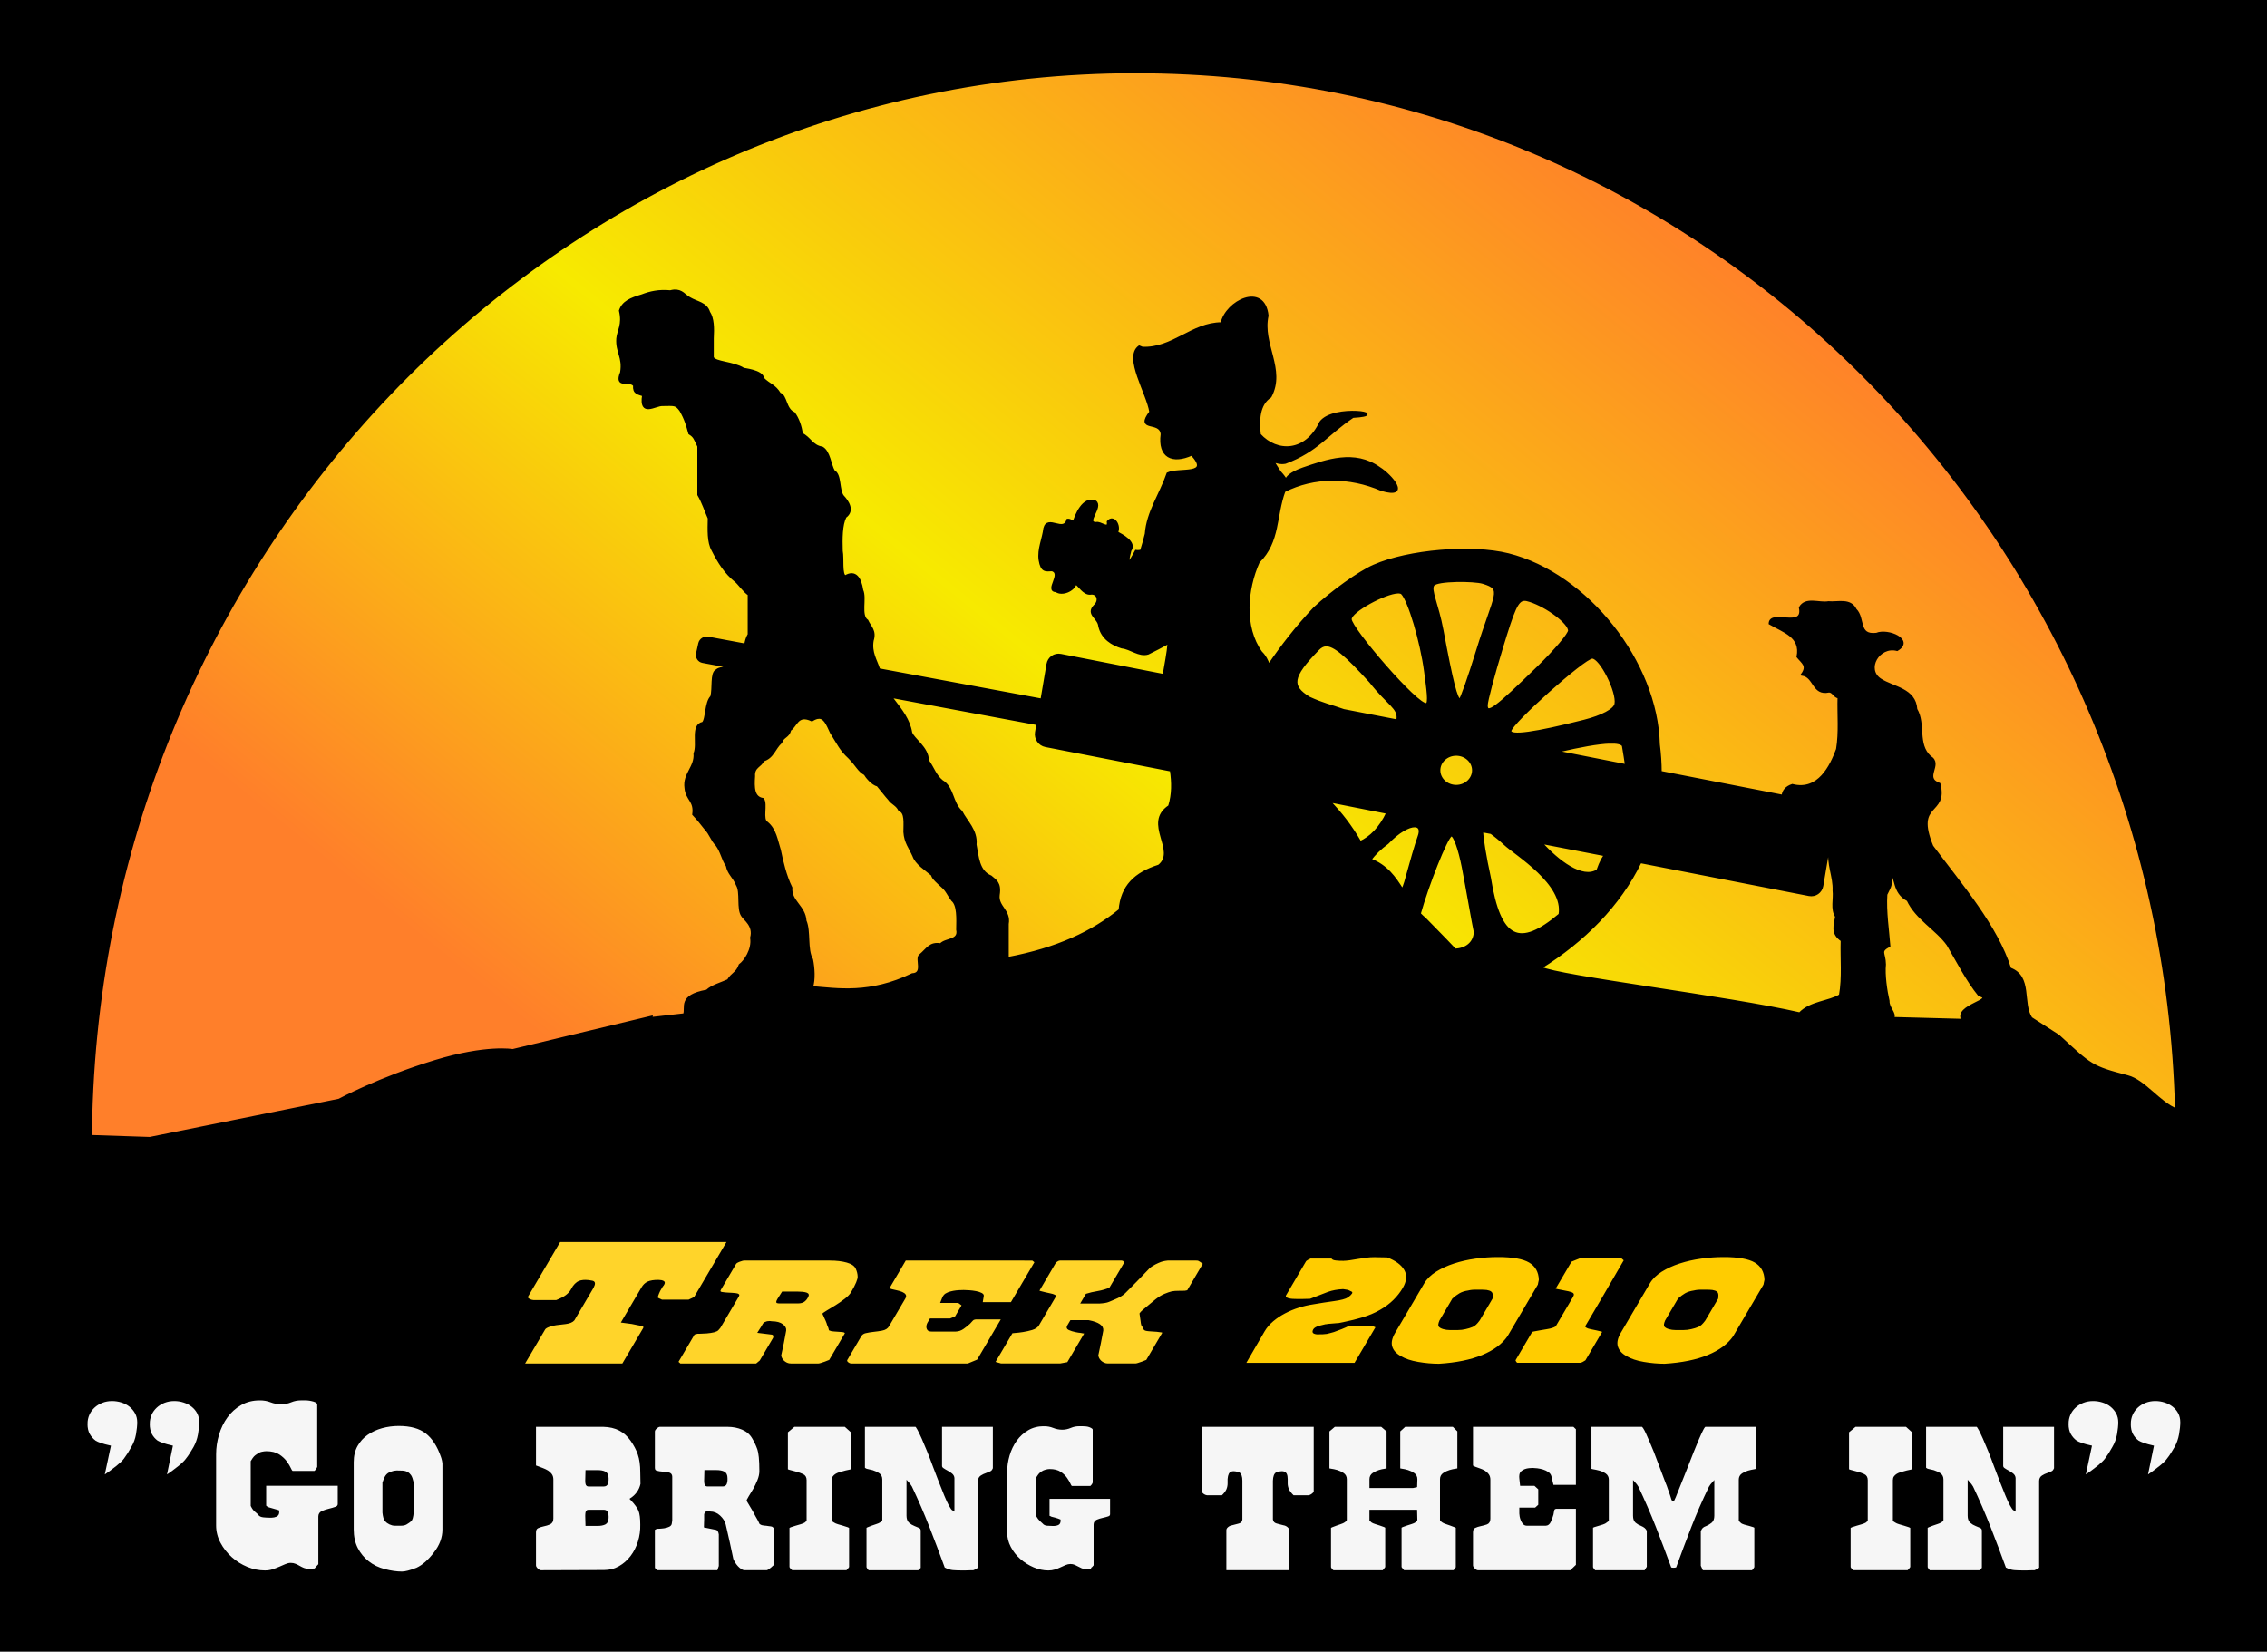 <?xml version="1.0" encoding="UTF-8" standalone="no"?>
<!-- Created with Inkscape (http://www.inkscape.org/) -->
<svg
    xmlns:inkscape="http://www.inkscape.org/namespaces/inkscape"
    xmlns:rdf="http://www.w3.org/1999/02/22-rdf-syntax-ns#"
    xmlns="http://www.w3.org/2000/svg"
    xmlns:sodipodi="http://sodipodi.sourceforge.net/DTD/sodipodi-0.dtd"
    xmlns:cc="http://creativecommons.org/ns#"
    xmlns:xlink="http://www.w3.org/1999/xlink"
    xmlns:dc="http://purl.org/dc/elements/1.1/"
    xmlns:svg="http://www.w3.org/2000/svg"
    xmlns:ns1="http://sozi.baierouge.fr"
    id="svg2"
    sodipodi:docname="Pioneer_Trek_Logo_3.svg"
    viewBox="0 0 654.98 477.26"
    version="1.1"
    inkscape:version="0.48pre1 r9509"
  >
  <defs
      id="defs4"
    >
    <linearGradient
        id="linearGradient3102"
        y2="58.433"
        gradientUnits="userSpaceOnUse"
        x2="487.93"
        y1="367.14"
        x1="238.19"
        inkscape:collect="always"
      >
      <stop
          id="stop3620"
          style="stop-color:#ff7f2a"
          offset="0"
      />
      <stop
          id="stop3624"
          style="stop-color:#f7ea00"
          offset=".44"
      />
      <stop
          id="stop3622"
          style="stop-color:#ff7f2a"
          offset="1"
      />
    </linearGradient
    >
  </defs
  >
  <sodipodi:namedview
      id="base"
      fit-margin-left="0"
      inkscape:zoom="0.50077815"
      borderopacity="1.0"
      inkscape:current-layer="layer1"
      inkscape:cx="462.52212"
      inkscape:cy="-94.468805"
      inkscape:window-maximized="1"
      showgrid="false"
      fit-margin-right="0"
      inkscape:guide-bbox="true"
      showguides="true"
      bordercolor="#666666"
      inkscape:window-x="-4"
      inkscape:window-y="-4"
      fit-margin-bottom="0"
      inkscape:window-width="1280"
      inkscape:pageopacity="0.0"
      inkscape:pageshadow="2"
      pagecolor="#ffffff"
      inkscape:document-units="px"
      inkscape:window-height="998"
      fit-margin-top="0"
  />
  <g
      id="layer1"
      inkscape:label="Layer 1"
      inkscape:groupmode="layer"
      transform="translate(-44.557 -37.944)"
    >
    <g
        id="g3071"
      >
      <rect
          id="rect2830"
          style="color:#000000;fill:#000000"
          inkscape:export-ydpi="150"
          inkscape:export-filename="C:\Documents and Settings\obiwan\Desktop\Trek_Logos\g4082.png"
          height="477.26"
          width="654.98"
          inkscape:export-xdpi="150"
          y="37.944"
          x="44.557"
      />
      <path
          id="path4075"
          style="color:#000000;stroke:#000000;stroke-width:.674;fill:url(#linearGradient3102)"
          d="m372.4 58.77c-162.87 0.187-297.11 133.61-301.51 301.58-0.051 1.959-0.085 3.928-0.1 5.887l17.059 0.569 54.656-11.038s11.529-6.234 27.729-11.172c14.942-4.555 22.444-3.178 22.444-3.178l40.105-9.633-0.033 0.368 9.499-1.07c0.791-2.101-1.682-5.326 6.456-6.824 0.018-0.018 0.082-0.015 0.1-0.033 1.428-1.383 4.081-2.069 6.121-3.01 1.125-1.966 2.556-2.012 3.378-4.415 1.404-1.003 3.861-4.436 3.311-7.894 0.98-3.534-2.045-5.382-2.576-6.355-1.435-2.005-0.23-6.768-1.505-8.897-1.064-2.557-2.45-3.143-2.943-5.586-1.246-1.727-1.52-4.042-3.01-6.021-1.405-1.365-1.646-3.018-3.345-4.817-1.504-1.865-1.722-2.254-3.345-3.98 0.56-3.984-1.964-4.225-2.241-7.66-0.57-4.019 2.941-5.966 2.609-9.934 1.159-2.72-0.956-8.185 2.375-8.797 1.144-1.03 0.764-5.945 2.475-7.593 0.674-2.433-0.141-6.835 1.472-7.593 0.8-0.766 2.416-0.66 3.713-1.07l-7.727-1.438c-1.128-0.21-1.822-1.289-1.572-2.408l0.636-2.877c0.25-1.119 1.381-1.849 2.509-1.639l10.771 2.007c0.17-0.961 0.403-1.969 1.004-2.977-0.001-3.864 0.001-7.709 0-11.573-1.166-0.676-3.051-3.295-3.78-3.847-2.988-2.381-4.877-5.392-6.69-8.964-1.309-2.329-1.136-5.786-1.07-9.198-0.891-1.99-1.785-4.751-3.01-6.79v-13.982c-1.107-2.358-1.181-2.838-2.609-3.746-0.68-2.423-1.093-4.053-2.576-6.656-1.362-1.829-1.67-1.617-5.218-1.572-2.059-0.107-6.559 3.429-5.553-2.81-1.458-0.533-2.802-0.509-2.609-2.81-1.253-1.841-5.636 0.902-3.746-3.78 0.724-4.43-1.375-5.825-1.104-9.767 0.21-2.359 1.734-3.963 0.769-8.061 0.836-2.496 3.067-3.426 6.322-4.382 2.327-0.909 4.918-1.489 8.162-1.171 0.401-0.098 0.774-0.18 1.104-0.201 2.306-0.146 3.026 1.414 4.482 2.174 2.072 1.254 4.764 1.396 5.586 4.014 1.207 1.813 1.232 4.607 1.07 7.593v5.519c0.747 1.544 5.791 1.377 8.931 3.278-0.26 0.077 5.495 0.538 5.619 2.776 1.871 1.863 3.427 2.013 4.85 4.415 1.89 0.545 1.496 4.458 4.081 5.586 1.098 1.438 1.988 3.763 2.241 6.021 2.392 1.129 3.013 3.537 5.92 3.98 2.059 1.135 2.306 5.066 3.378 6.79 1.978 0.968 1.227 5.407 2.576 7.191 1.46 1.531 3.225 4.201 0.736 5.987-1.186 2.346-1.176 6.283-1.07 9.867 0.435 2.172-0.258 6.935 1.07 7.359 2.886-1.722 4.348 0.497 4.85 3.98 1.099 2.318-0.727 7.303 1.472 8.797 0.811 1.825 2.457 2.885 1.539 5.753-0.583 3.456 1.036 5.725 1.84 8.262 0.016 0.037 0.018 0.063 0.033 0.1l46.996 8.73 1.739-10.269c0.303-1.809 1.979-2.994 3.78-2.643l29.77 5.82c0.511-3.123 1.189-6.23 1.438-9.399-2.123 1.16-4.179 2.228-5.987 3.111-2.6 0.786-4.962-1.506-7.559-1.773-2.699-0.839-5.718-2.558-6.489-6.155-0.237-2.404-3.684-3.392-1.405-5.787 1.766-1.582 0.855-3.948-1.238-3.579-1.868 0.128-3.236-2.41-4.215-2.977-0.637 2.135-3.979 3.428-5.619 2.241-3.228-0.094 2.02-5.011-1.204-6.054-1.878 0.091-3.005 0.415-3.546-2.91-0.462-3.116 1.004-6.065 1.371-9.132 0.935-3.787 5.521 1.465 6.69-2.475 0.471-0.053 0.921 0.25 1.338 0.468l0.301 0.669c0.696-2.538 2.905-7.811 6.322-6.422 2.143 1.502-3.086 6.165 0.201 6.255 1.407-0.42 3.8 2.21 3.479-0.435 1.659-1.946 3.552 1.197 2.576 3.111 1.325 0.751 5.581 2.806 3.847 5.218-1.202 4.78-0.564 4.306 1.672 0.167 0.552 0.075 1.03 0.016 1.505-0.067 0.506-1.653 1-3.288 1.371-4.884 0.467-6.355 4.165-11.312 6.288-17.46 3.31-1.56 12.729 0.82 6.957-5.519-5.597 2.506-9.523 0.722-8.663-5.854-0.353-4.234-7.614-0.673-3.278-6.422-0.802-5.356-7.505-15.767-3.244-18.865l0.903 0.368c8.819 0.364 14.318-7.056 22.913-7.091 1.354-6.351 12.205-11.755 13.212-2.241-1.825 8.206 5.068 15.535 0.87 23.381-3.456 2.247-3.561 6.887-3.111 11.005 5.01 5.486 13.417 5.319 17.594-3.579 3.798-5.087 20.803-2.235 9.35-1.594-7.704 5.197-10.262 9.784-19.519 13.267-3.047 0.604-4.843-2.327-1.595 2.703 3.842 4.185-1.018 1.717 6.736-0.985 6.742-2.297 14.854-5.279 22.019-0.145 3.502 2.182 9.006 8.721 0.669 6.288-9.333-4.041-19.545-4.002-28.131 0.334-2.667 7.154-1.441 14.589-7.426 20.471-3.599 7.986-4.509 18.881 0.736 26.157 1.113 1.079 1.752 2.365 2.208 3.746 3.732-5.503 8.012-11.021 13.145-16.49 5.236-4.88 12.972-10.413 17.226-12.276 10.02-4.389 28.266-5.925 38.834-3.278 22.736 5.694 42.894 31.175 43.45 54.923 0.354 2.714 0.519 5.368 0.535 7.961l35.322 6.891c0.082-1.336 0.891-2.492 2.743-3.111 7.615 1.953 11.201-5.511 12.978-10.369 0.829-4.953 0.283-10.037 0.435-15.052-1.242-0.031-1.54-1.706-2.843-1.672-4.672 0.999-3.992-4.299-7.727-4.884 1.82-2.545 0.126-3.393-1.271-5.118 1.163-5.935-4.028-7.255-8.061-9.633 0.226-3.937 10.048 1.797 8.73-4.582 1.656-2.904 5.467-1.029 8.195-1.505 2.734 0.245 6.325-1.04 7.827 2.107 2.59 2.53 0.439 7.694 6.054 7.024 3.362-1.398 10.699 1.807 5.987 4.582-5.358-1.397-9.436 5.659-4.817 8.63 3.681 2.382 9.939 2.719 10.302 8.563 2.528 4.273 0.016 10.081 4.014 13.748 3.639 2.15-2.24 6.033 2.676 7.827 2.301 9.063-7.414 4.942-2.074 17.996 8.457 11.308 18.594 23.08 22.511 35.389 6.269 2.298 3.241 10.012 6.088 14.283l7.891 5.08c9.44 8.672 9.436 8.997 20.002 11.76 4.784 1.251 9.199 7.659 14.018 9.552-4.223-163.05-132.24-295.67-293.11-299.67-2.599-0.065-5.208-0.103-7.794-0.1zm92.89 147.01c-3.126 0.075-6.065 0.43-6.623 1.171-1.091 1.449 1.179 5.477 2.609 13.145 2.773 14.865 4.083 20.036 5.084 20.036 0.342 0 2.602-6.393 5.017-14.216 5.144-16.665 7.68-17.75 1.672-19.601-1.329-0.409-4.635-0.61-7.76-0.535zm-16.858 3.311c-3.681 0.1-13.681 5.433-13.681 7.76 0 2.728 19.451 25.334 21.909 24.552 1.016 0 0.333-4.517-0.335-9.533-1.138-8.549-4.663-20.411-6.69-22.478-0.219-0.223-0.678-0.315-1.204-0.301zm36.526 2.141c-2.09 0.085-3.158 2.923-6.456 13.714-2.444 7.997-4.449 15.53-4.449 16.791 0 2.925 2.624 0.99 14.952-11.038 4.936-4.816 8.96-9.579 8.931-10.57-0.065-2.216-6.34-6.961-11.306-8.563-0.629-0.203-1.19-0.354-1.672-0.334zm-57.365 13.145c-0.804 0.047-1.5 0.449-2.174 1.137-8.011 8.169-7.93 10.758-2.676 14.049 4.11 1.89 6.167 2.228 10.035 3.612l15.52 3.01c0.051-0.121 0.073-0.25 0.067-0.401 0.435-3.381-2.695-4.212-7.894-10.871-7.039-7.712-10.467-10.678-12.878-10.536zm76.999 3.546c-2.366 0-23.715 19.124-23.715 21.24 0 1.696 7.029 0.719 21.374-2.91 5.198-1.315 8.775-3.219 9.098-4.883 0.675-3.484-4.338-13.446-6.757-13.446zm-202.81 11.3c0.238 0.284 0.474 0.575 0.769 0.836 2.436 3.182 4.624 5.927 5.218 9.566 0.565 1.857 4.858 4.432 4.817 8.028 1.686 2.416 2.131 4.349 4.114 5.987 3.221 1.849 2.793 6.323 5.586 8.831 1.436 2.854 4.491 5.457 4.081 9.533 0.684 3.558 0.814 7.715 4.449 9.232 1.293 1.14 2.793 1.778 2.241 5.285-0.432 3.484 3.315 4.514 2.609 8.396v9.901c14.371-2.699 24.589-7.53 32.412-13.915 0.552-6.839 4.444-10.612 11.306-12.777 5.549-4.409-4.465-12.29 3.01-17.226 1.078-3.478 1.002-6.92 0.502-10.369l-36.259-7.058c-1.8-0.351-3.013-2.104-2.709-3.913l0.401-2.408-42.547-7.927zm-20.671 6.088c-0.551 0.018-1.18 0.252-1.974 0.736-4.248-1.972-4.466 1.596-6.355 2.81-0.358 2.002-2.031 1.822-2.576 3.579-1.911 1.677-2.304 4.4-5.218 5.218-0.457 1.64-2.794 1.728-2.609 4.549-0.233 3.358-0.177 6.201 2.609 6.656 1.099 1.484-0.493 5.841 1.104 6.79 2.465 1.964 2.848 5.178 3.746 7.961 0.649 3.18 1.63 7.441 3.311 10.837-0.331 3.93 3.877 5.422 4.081 9.566 1.342 3.061 0.21 8.25 1.907 11.205 0.466 2.323 0.719 5.824-0.033 7.994 7.439 0.599 16.763 2.207 29.034-3.713 3.54-0.175 1.01-4.517 2.208-5.486 2.209-1.845 2.846-3.697 5.987-3.178 1.43-1.644 5.53-0.889 4.817-4.282 0.055-3.21 0.257-7.12-1.472-8.53-1.084-1.393-1.508-2.784-2.977-4.014-0.704-0.641-2.95-2.58-2.743-3.211-2.134-1.806-4.663-3.323-5.452-5.553-1.062-2.4-2.403-3.852-2.609-6.891 0.002-2.639 0.402-5.698-1.472-6.322-0.789-1.65-2.094-1.843-3.01-3.178-0.986-1.082-2.267-2.803-3.311-4.014-1.533-0.269-3.361-2.622-3.646-3.211-1.879-1.03-2.252-2.459-4.549-4.783-2.553-2.337-3.185-4.041-5.218-7.225-1.164-2.539-1.927-4.368-3.579-4.315h-0zm228.59 7.158c-3.369 0.084-8.67 1.067-14.885 2.509-0.232 0.054-0.44 0.079-0.669 0.134l20.237 3.98c-0.238-1.602-0.5-3.416-0.903-5.72-0.429-0.689-1.759-0.954-3.78-0.903zm-44.42 3.512c-2.713 0-4.917 2.045-4.917 4.549s2.204 4.549 4.917 4.549 4.917-2.045 4.917-4.549-2.204-4.549-4.917-4.549zm-36.627 13.48c3.467 3.74 5.997 6.86 8.897 11.841 2.909-1.322 5.713-3.976 7.861-8.53l-16.758-3.311zm24.652 7.191c-1.736-0.029-4.757 1.591-7.827 4.85-2.19 1.575-3.799 3.224-5.017 4.817 4.729 1.821 7.042 5.165 9.299 8.764 0.291-0.681 0.598-1.417 0.836-2.241 1.503-5.512 3.215-11.401 3.847-13.079 0.782-2.076 0.213-3.088-1.137-3.111zm19.434 1.438c0.001 1.908 0.893 7.366 2.241 13.547 2.865 18.01 8.569 20.406 20.203 10.57 1.552-8.878-12.682-17.413-15.821-20.337-1.452-1.352-2.844-2.466-3.98-3.278l-2.642-0.502zm-8.797 1.204c-0.056-0.003-0.117 0.001-0.167 0.033-1.427 0.9-6.717 14.265-9.065 22.645 0.479 0.507 1.018 0.995 1.572 1.472 1.263 1.341 5.046 5.072 8.663 8.931 3.114-0.079 5.639-1.929 5.753-5.118-0.493-2.155-2.391-13.274-3.479-18.798-1.02-5.179-2.436-9.115-3.278-9.165v0zm25.856 2.141c4.754 5.312 11.895 10.876 16.323 8.028 0.969-2.708 1.585-3.677 2.208-4.449l-18.531-3.579zm83.154 0.937-1.94 11.506c-0.303 1.809-1.979 2.994-3.78 2.643l-48.735-9.499c-6.081 12.543-16.425 22.823-28.8 30.539 5.043 2.592 54.323 8.508 74.825 13.246 3.058-3.288 8.504-3.284 11.674-5.252 0.94-5.226 0.331-10.597 0.502-15.888-3.07-2.084-1.967-4.366-1.606-6.891-1.416-2.163-0.441-5.031-0.736-7.526 0.188-3.988-1.861-7.735-1.104-11.807-0.099-0.327-0.201-0.717-0.301-1.07zm17.963 8.354c-0.273 3.563 0.231 2.37-1.404 5.661-0.317 5.043 0.537 10.381 0.868 14.851-2.991 1.652-1.324 1.923-1.271 5.385-0.314 2.961 0.367 7.719 1.037 10.536-0.073 2.154 2.122 3.538 1.338 4.984l20.078 0.534c-2.475-4.172 9.984-5.749 4.808-7.191-3.469-4.273-6.207-9.708-9.065-14.584-3.167-4.449-9.046-7.505-11.54-12.878-4.358-2.248-3.207-6.906-4.849-7.3z"
          inkscape:export-ydpi="150"
          sodipodi:nodetypes="cscccscccccscccccccccccccccccccccccccccccccccccccsccccccccccccccccccscccccccccccccccccccccccccccccccccccccccccccccccccsscccccccccccccccccccccccscsccsssssccscssccsssssccscccccccssscccccccccccccccccccccccccccccccccccccccccccccccccccscccccsssccccccccccsccccscccsccccsccccccccccccccccccccccccccccc"
          inkscape:export-filename="C:\Documents and Settings\obiwan\Desktop\Trek_Logos\g4082.png"
          inkscape:connector-curvature="0"
          inkscape:export-xdpi="150"
      />
      <g
          id="text4077"
          style="stroke-width:.674;block-progression:tb;fill-opacity:.961;text-indent:0;color:#000000;stroke:#000000;text-transform:none;fill:#ffffff"
          transform="scale(1.02 .981)"
        >
        <path
            id="path3023"
            style="color:#000000;stroke:#000000;fill:#ffffff"
            inkscape:connector-curvature="0"
            d="m85.765 458.11c-0 1.234 0.213 2.267 0.638 3.097 0.425 0.83 1.001 1.522 1.726 2.075 0.808 0.511 2.191 1 4.149 1.469l-1.787 9.004c3.364-2.384 5.407-4.13 6.131-5.237 0.425-0.553 0.808-1.118 1.149-1.693 0.341-0.575 0.682-1.161 1.022-1.757 0.638-1.191 1.074-2.479 1.309-3.863 0.234-1.384 0.352-2.586 0.352-3.607-0-1.022-0.202-1.938-0.607-2.747-0.405-0.809-0.958-1.5-1.66-2.075-0.702-0.575-1.5-1.011-2.394-1.309-0.894-0.297-1.809-0.446-2.746-0.446-1.022 0-1.981 0.181-2.874 0.543-0.894 0.362-1.671 0.862-2.331 1.501-0.66 0.639-1.171 1.383-1.533 2.234-0.362 0.851-0.543 1.788-0.543 2.81zm-17.625 0c0 1.234 0.223 2.267 0.67 3.097 0.447 0.83 1.032 1.522 1.756 2.075 0.767 0.511 2.15 1 4.151 1.469l-1.851 9.004c3.321-2.341 5.385-4.087 6.193-5.237 0.767-1.064 1.469-2.214 2.109-3.449 0.681-1.191 1.138-2.479 1.373-3.863 0.234-1.384 0.352-2.586 0.352-3.607-0-1.022-0.213-1.938-0.639-2.747-0.426-0.809-0.98-1.5-1.66-2.075-0.681-0.575-1.479-1.011-2.394-1.309-0.915-0.297-1.841-0.446-2.778-0.446-1.022 0-1.981 0.181-2.874 0.543-0.894 0.362-1.671 0.862-2.331 1.501-0.66 0.639-1.171 1.383-1.533 2.234-0.362 0.851-0.543 1.788-0.543 2.81z"
        />
        <path
            id="path3025"
            style="color:#000000;stroke:#000000;fill:#ffffff"
            inkscape:connector-curvature="0"
            d="m117.27 450.82c1.15 0 2.193 0.192 3.13 0.575 0.937 0.383 1.937 0.575 3.001 0.575 0.894 0 1.788-0.192 2.682-0.575 0.894-0.383 1.852-0.575 2.874-0.575h1.212c0.767 0 1.576 0.128 2.427 0.383 0.852 0.255 1.277 0.681 1.277 1.277v18.264c-0 0.085-0.064 0.244-0.192 0.478-0.128 0.235-0.234 0.415-0.319 0.543-0.086 0.086-0.182 0.192-0.288 0.32-0.107 0.127-0.181 0.191-0.224 0.191h-6.258c-0.256 0-0.512-0.298-0.767-0.894-0.255-0.596-0.638-1.266-1.149-2.011-0.511-0.745-1.202-1.416-2.075-2.012-0.873-0.596-2.033-0.894-3.481-0.895-0.34 0-0.745 0.053-1.213 0.16-0.468 0.107-0.873 0.309-1.213 0.608-0.34 0.212-0.617 0.435-0.83 0.669-0.213 0.235-0.49 0.65-0.83 1.246v13.026c0.34 0.724 0.724 1.256 1.15 1.597 0.426 0.341 0.745 0.66 0.958 0.958 0.212 0.298 0.595 0.478 1.149 0.543s1.085 0.097 1.596 0.097h0.768c0.383 0 0.777-0.085 1.181-0.255 0.404-0.17 0.606-0.532 0.606-1.085-0-0.043-0.011-0.086-0.032-0.129-0.021-0.043-0.032-0.086-0.032-0.129-0.127-0.042-0.34-0.105-0.638-0.19-0.298-0.085-0.617-0.181-0.958-0.287-0.34-0.107-0.66-0.202-0.958-0.287-0.298-0.085-0.489-0.171-0.574-0.256-0.086-0.043-0.192-0.128-0.32-0.255-0.127-0.127-0.191-0.234-0.191-0.32v-6.193h20.946v5.683c-0 0.553-0.287 0.937-0.862 1.15-0.575 0.213-1.203 0.405-1.885 0.575-0.681 0.17-1.31 0.383-1.885 0.638-0.575 0.255-0.862 0.703-0.862 1.342v14.049c-0 0.042-0.106 0.201-0.319 0.477-0.212 0.277-0.382 0.479-0.51 0.608-0.129 0.213-0.299 0.383-0.513 0.511-0.127 0-0.436 0.011-0.926 0.032-0.49 0.021-0.798 0.032-0.926 0.032-0.511 0-0.968-0.085-1.373-0.256-0.405-0.171-0.799-0.373-1.182-0.607-0.383-0.234-0.766-0.436-1.149-0.606-0.383-0.17-0.808-0.255-1.277-0.255-0.425 0-0.893 0.117-1.404 0.351-0.511 0.234-1.075 0.489-1.693 0.766-0.617 0.277-1.266 0.532-1.948 0.767-0.681 0.235-1.426 0.352-2.234 0.352-1.746 0-3.46-0.362-5.142-1.085-1.682-0.724-3.193-1.714-4.534-2.97s-2.426-2.704-3.256-4.343c-0.83-1.639-1.245-3.374-1.245-5.204v-20.946c0-1.958 0.277-3.905 0.83-5.843 0.553-1.937 1.363-3.672 2.427-5.204 1.065-1.532 2.395-2.778 3.991-3.736 1.596-0.958 3.416-1.437 5.46-1.437z"
        />
        <path
            id="path3027"
            style="color:#000000;stroke:#000000;fill:#ffffff"
            inkscape:connector-curvature="0"
            d="m156.63 458.36c3.362 0 5.98 0.756 7.854 2.267 1.873 1.511 3.342 3.863 4.406 7.057 0.043 0.127 0.096 0.298 0.16 0.511 0.064 0.213 0.117 0.437 0.16 0.67 0.043 0.234 0.075 0.436 0.097 0.607 0.021 0.171 0.032 0.277 0.032 0.319v19.414c-0 2.427-0.83 4.747-2.491 6.959-1.617 2.214-3.299 3.747-5.045 4.599-1.873 0.767-3.299 1.15-4.278 1.15-1.49 0-3.14-0.245-4.95-0.735s-3.374-1.288-4.693-2.395c-1.32-1.064-2.374-2.394-3.162-3.991-0.788-1.597-1.182-3.481-1.182-5.652v-19.796c0-1.873 0.373-3.502 1.118-4.886 0.745-1.384 1.735-2.522 2.97-3.416 1.235-0.894 2.629-1.564 4.183-2.011 1.554-0.447 3.161-0.67 4.821-0.67zm-4.28 17.05v8.813c0.129 1.191 0.342 1.958 0.639 2.299 0.298 0.341 0.68 0.629 1.149 0.862 0.468 0.234 0.916 0.351 1.342 0.351h0.959 0.893c0.553 0 1-0.107 1.341-0.32 0.553-0.34 0.958-0.638 1.214-0.893 0.297-0.213 0.511-0.98 0.639-2.3v-8.813c-0.213-0.98-0.447-1.661-0.703-2.044-0.255-0.383-0.554-0.66-0.895-0.83-0.34-0.213-0.745-0.33-1.213-0.351-0.468-0.021-0.894-0.031-1.276-0.031h-0.513c-0.383 0-0.852 0.107-1.405 0.32-0.595 0.212-1.042 0.541-1.34 0.989-0.298 0.448-0.575 1.097-0.831 1.948z"
        />
        <path
            id="path3029"
            style="color:#000000;stroke:#000000;fill:#ffffff"
            inkscape:connector-curvature="0"
            d="m195.17 458.62v11.942l0.83 0.318c0.426 0.17 0.884 0.351 1.374 0.543 0.49 0.192 0.937 0.415 1.341 0.671 0.404 0.256 0.734 0.575 0.99 0.958 0.256 0.383 0.384 0.851 0.384 1.404v11.496c-0 0.724-0.256 1.202-0.767 1.436-0.511 0.234-1.075 0.415-1.693 0.543-0.617 0.128-1.181 0.32-1.693 0.575-0.511 0.255-0.767 0.766-0.767 1.533v9.705c0 0.383 0.202 0.777 0.607 1.182 0.405 0.405 0.777 0.607 1.118 0.607l17.88-0.064c1.617 0 3.086-0.394 4.406-1.181 1.32-0.787 2.448-1.819 3.385-3.097 0.937-1.277 1.65-2.735 2.139-4.374 0.489-1.639 0.713-3.332 0.671-5.078-0-1.873-0.171-3.257-0.512-4.151-0.341-0.894-1.129-2.022-2.363-3.385 1.575-1.106 2.554-2.574 2.937-4.406l-0.062-3.512c-0-2.085-0.234-3.841-0.703-5.268-0.468-1.427-1.171-2.821-2.108-4.182-1.831-2.726-4.47-4.131-7.918-4.215zm14.624 16.029 0.064-2.619h3.066c0.851 0 1.532 0.128 2.043 0.383 0.511 0.255 0.767 0.809 0.767 1.661v0.575c-0 0.34-0.064 0.681-0.192 1.021-0.128 0.34-0.405 0.511-0.831 0.511h-4.406c-0.17 0-0.287-0.074-0.351-0.223-0.064-0.149-0.106-0.319-0.128-0.511-0.021-0.192-0.032-0.373-0.032-0.543-0-0.17-0-0.255 0-0.255zm0 10.664c-0-0.043-0-0.149 0-0.32-0-0.17 0.011-0.351 0.032-0.543 0.021-0.192 0.064-0.362 0.128-0.511 0.064-0.149 0.181-0.223 0.351-0.223h4.406c0.426 0 0.703 0.17 0.831 0.511 0.128 0.34 0.192 0.681 0.192 1.021v0.511c-0 0.852-0.256 1.406-0.767 1.661-0.511 0.255-1.192 0.383-2.043 0.383h-3.066z"
        />
        <path
            id="path3031"
            style="color:#000000;stroke:#000000;fill:#ffffff"
            inkscape:connector-curvature="0"
            d="m228.85 500.63 0.83 0.895h17.434c-0 0 0.17-0.511 0.511-1.532v-9.387c-0.127-0.852-0.426-1.385-0.895-1.598l-3.321-0.702c-0-0.383 0.011-0.734 0.032-1.053 0.021-0.319 0.032-0.649 0.032-0.991v-1.468c0.086-0.639 0.533-0.831 1.341-0.575 0.98 0 1.853 0.373 2.619 1.118 0.767 0.745 1.256 1.543 1.469 2.394 0.084 0.383 0.233 1.054 0.446 2.012 0.213 0.958 0.437 1.98 0.67 3.066 0.234 1.085 0.447 2.118 0.638 3.097 0.192 0.979 0.33 1.66 0.416 2.043 0.127 0.34 0.308 0.713 0.542 1.118 0.234 0.405 0.511 0.788 0.83 1.15 0.32 0.362 0.671 0.67 1.054 0.926 0.383 0.255 0.767 0.383 1.15 0.383h6.193c0.17 0 0.383-0.085 0.638-0.255 0.255-0.17 0.511-0.362 0.767-0.575 0.256-0.213 0.469-0.415 0.639-0.607 0.17-0.192 0.255-0.309 0.255-0.352v-11.11c-0.213-0.299-0.426-0.491-0.639-0.576-0.213-0.085-0.553-0.148-1.021-0.19-0.469-0.086-0.906-0.139-1.31-0.161-0.404-0.021-0.756-0.138-1.054-0.35-0.085-0.213-0.223-0.511-0.414-0.895-0.192-0.383-0.436-0.83-0.734-1.341-0.086-0.213-0.331-0.692-0.736-1.437-0.405-0.745-0.969-1.735-1.693-2.969v-0.255c-0-0.043 0.181-0.352 0.543-0.927 0.362-0.575 0.767-1.267 1.214-2.075 0.448-0.809 0.863-1.703 1.245-2.682 0.383-0.979 0.574-1.916 0.574-2.811-0-1.66-0.053-3.023-0.159-4.087-0.106-1.064-0.245-1.851-0.416-2.362-0.382-1.15-0.893-2.278-1.532-3.385-0.681-1.191-1.671-2.075-2.969-2.649-1.299-0.575-2.714-0.862-4.247-0.862h-19.221c-0.298 0-0.659 0.192-1.085 0.575-0.426 0.383-0.639 0.767-0.639 1.15v10.664c0 0.638 0.256 1.032 0.767 1.181 0.511 0.149 1.075 0.245 1.693 0.287 0.617 0.042 1.181 0.117 1.693 0.223 0.511 0.107 0.767 0.415 0.767 0.926v12.901c-0 0-0.011 0.074-0.032 0.223-0.021 0.149-0.054 0.372-0.097 0.669-0.043 0.511-0.681 0.872-1.916 1.085-0.639 0.086-1.129 0.129-1.469 0.129-0.34 0-0.532 0-0.575 0-0.127 0.085-0.298 0.18-0.511 0.286-0.213 0.107-0.32 0.181-0.32 0.224zm14.624-25.989 0.064-2.619h3.066c0.851 0 1.532 0.128 2.043 0.383 0.511 0.255 0.767 0.809 0.767 1.661v0.575c-0 0.34-0.064 0.681-0.192 1.021-0.128 0.34-0.405 0.511-0.831 0.511h-4.406c-0.17 0-0.287-0.074-0.351-0.223-0.064-0.149-0.106-0.319-0.128-0.511-0.021-0.192-0.032-0.373-0.032-0.543-0-0.17-0-0.255 0-0.255z"
        />
        <path
            id="path3033"
            style="color:#000000;stroke:#000000;fill:#ffffff"
            inkscape:connector-curvature="0"
            d="m283.12 458.62 1.916 1.787v11.048c-0 0.213-0.287 0.373-0.862 0.479-0.575 0.107-1.203 0.266-1.883 0.479-0.298 0.085-0.606 0.18-0.926 0.286-0.32 0.107-0.607 0.245-0.862 0.415-0.255 0.17-0.468 0.373-0.638 0.607-0.17 0.235-0.255 0.543-0.255 0.927v11.878l0.575 0.382c0.17 0.127 0.489 0.266 0.958 0.415 0.468 0.149 0.958 0.299 1.468 0.447 0.511 0.149 0.958 0.298 1.341 0.447 0.383 0.149 0.575 0.309 0.575 0.479v11.558c-0 0.085-0.064 0.212-0.192 0.382-0.128 0.17-0.234 0.32-0.319 0.448l-0.448 0.446h-7.789-7.791l-0.575-0.446c-0.085-0.129-0.18-0.278-0.286-0.448-0.107-0.17-0.16-0.298-0.16-0.382v-11.558c-0-0.17 0.192-0.33 0.575-0.479 0.383-0.149 0.83-0.298 1.341-0.447 0.511-0.149 1-0.298 1.468-0.447 0.468-0.149 0.809-0.288 1.022-0.415 0.084-0.084 0.18-0.169 0.286-0.254 0.107-0.085 0.16-0.128 0.16-0.128v-11.878c-0-0.724-0.266-1.213-0.798-1.469-0.532-0.256-1.16-0.49-1.883-0.703-0.724-0.212-1.341-0.383-1.852-0.511-0.511-0.128-0.767-0.298-0.767-0.512v-11.048l2.044-1.787z"
        />
        <path
            id="path3035"
            style="color:#000000;stroke:#000000;fill:#ffffff"
            inkscape:connector-curvature="0"
            d="m288.34 458.62h14.753c0.17 0.043 0.425 0.394 0.766 1.053 0.34 0.659 0.745 1.532 1.213 2.618 0.468 1.086 0.979 2.342 1.533 3.768 0.553 1.426 1.107 2.927 1.66 4.503 0.553 1.532 1.107 3.032 1.66 4.501 0.553 1.469 1.064 2.799 1.533 3.991 0.468 1.192 0.905 2.171 1.309 2.938 0.404 0.767 0.713 1.214 0.926 1.341v-9.323c-0.042-0.426-0.244-0.788-0.606-1.085-0.362-0.297-0.756-0.564-1.182-0.798-0.426-0.234-0.819-0.479-1.181-0.735-0.362-0.255-0.543-0.575-0.543-0.958v-11.814h15.07v12.58c-0.213 0.553-0.479 0.915-0.798 1.085-0.319 0.17-0.755 0.362-1.309 0.575-0.511 0.17-0.989 0.404-1.436 0.703-0.447 0.298-0.67 0.745-0.67 1.342v25.734c-0 0-0.086 0.053-0.256 0.16-0.171 0.107-0.32 0.203-0.447 0.288-0.085 0.085-0.233 0.169-0.446 0.254-0.213 0.085-0.363 0.149-0.448 0.192h-0.575c-0.298 0-0.606 0.011-0.925 0.032-0.319 0.021-0.628 0.032-0.927 0.032h-0.637c-1.065 0-1.992-0.032-2.779-0.097-0.787-0.064-1.649-0.352-2.586-0.862-1.447-4.129-2.916-8.173-4.406-12.132-1.49-3.959-3.129-7.898-4.917-11.815-0.086-0.127-0.235-0.361-0.447-0.702-0.212-0.34-0.362-0.553-0.447-0.639v9.771c-0 0.851 0.213 1.468 0.638 1.851 0.425 0.383 0.883 0.671 1.373 0.862 0.49 0.192 0.948 0.394 1.374 0.606 0.426 0.212 0.639 0.575 0.639 1.087v11.11l-0.895 0.895h-14.24c-0.043 0-0.118-0.053-0.224-0.16-0.107-0.107-0.203-0.202-0.288-0.286-0.084-0.129-0.169-0.278-0.254-0.448s-0.128-0.298-0.128-0.382v-11.623c0-0.127 0.17-0.266 0.511-0.415 0.34-0.149 0.734-0.309 1.181-0.479 0.447-0.17 0.894-0.33 1.341-0.478 0.447-0.149 0.755-0.287 0.926-0.416 0.086-0.084 0.193-0.158 0.321-0.222 0.128-0.064 0.192-0.117 0.192-0.16v-12.007c0-0.724-0.256-1.256-0.767-1.596-0.511-0.34-1.086-0.617-1.724-0.83-0.639-0.17-1.129-0.287-1.469-0.351-0.34-0.064-0.66-0.245-0.959-0.544z"
        />
        <path
            id="path3037"
            style="color:#000000;stroke:#000000;fill:#ffffff"
            inkscape:connector-curvature="0"
            d="m339.42 458.43c-1.745 0-3.288 0.404-4.629 1.213-1.341 0.809-2.47 1.873-3.385 3.192-0.915 1.319-1.607 2.809-2.075 4.47-0.468 1.66-0.703 3.321-0.703 4.981v17.754c0 1.532 0.351 3 1.054 4.405 0.703 1.405 1.629 2.629 2.778 3.673 1.149 1.043 2.437 1.884 3.864 2.523 1.427 0.639 2.863 0.958 4.311 0.958 0.681 0 1.319-0.096 1.916-0.287 0.596-0.192 1.15-0.415 1.66-0.67 0.511-0.255 0.989-0.479 1.436-0.67 0.447-0.192 0.862-0.287 1.245-0.287 0.383 0 0.745 0.074 1.085 0.223 0.34 0.149 0.67 0.319 0.99 0.511 0.32 0.192 0.65 0.362 0.99 0.511 0.34 0.149 0.724 0.223 1.15 0.223 0.084 0 0.34-0.01 0.766-0.031 0.426-0.021 0.681-0.031 0.766-0.031 0.299 0 0.448-0.149 0.448-0.448 0.127-0.085 0.276-0.244 0.446-0.478 0.17-0.234 0.255-0.373 0.255-0.416v-12.005c-0-0.553 0.245-0.937 0.735-1.15 0.49-0.213 1.022-0.383 1.596-0.511 0.574-0.127 1.106-0.276 1.596-0.446 0.49-0.17 0.735-0.49 0.735-0.959v-4.853h-17.816v5.301c-0 0.212 0.149 0.361 0.446 0.446 0.086 0.086 0.267 0.16 0.544 0.224 0.277 0.064 0.553 0.138 0.83 0.223 0.277 0.085 0.543 0.17 0.798 0.255 0.255 0.085 0.425 0.149 0.51 0.192v0.191c-0 0.469-0.159 0.778-0.478 0.927-0.319 0.149-0.649 0.223-0.989 0.223h-0.575c-0.469 0-0.938-0.021-1.406-0.064-0.468-0.043-0.808-0.213-1.02-0.511-0.213-0.213-0.479-0.469-0.799-0.767-0.32-0.298-0.65-0.745-0.99-1.34v-11.112c0.34-0.553 0.585-0.915 0.735-1.085 0.149-0.17 0.373-0.362 0.67-0.575 0.298-0.213 0.649-0.373 1.053-0.479 0.405-0.106 0.756-0.16 1.053-0.16 1.236 0 2.215 0.256 2.939 0.767 0.724 0.511 1.298 1.086 1.724 1.725 0.425 0.639 0.745 1.213 0.958 1.724 0.213 0.511 0.426 0.766 0.639 0.766h5.363c0.043 0 0.107-0.053 0.192-0.16 0.085-0.107 0.17-0.202 0.255-0.287 0.085-0.085 0.181-0.234 0.287-0.446 0.107-0.212 0.16-0.361 0.16-0.447v-15.518c-0-0.255-0.107-0.467-0.32-0.637-0.213-0.17-0.479-0.319-0.798-0.447-0.319-0.128-0.659-0.213-1.021-0.255-0.362-0.042-0.692-0.063-0.991-0.063h-1.085c-0.851 0-1.66 0.17-2.426 0.511-0.767 0.34-1.533 0.511-2.3 0.511-0.851 0-1.681-0.17-2.49-0.511-0.809-0.34-1.703-0.511-2.683-0.511z"
        />
        <path
            id="path3039"
            style="color:#000000;stroke:#000000;fill:#ffffff"
            inkscape:connector-curvature="0"
            d="m390.72 501.53v-12.133c-0-0.426 0.191-0.809 0.574-1.15 0.383-0.34 0.83-0.553 1.342-0.637 0.298-0.086 0.574-0.16 0.829-0.224 0.255-0.064 0.532-0.138 0.831-0.224 0.638-0.127 0.957-0.446 0.957-0.957v-11.367c-0-1.193-0.255-1.938-0.766-2.235-0.34-0.084-0.617-0.148-0.83-0.191-0.213-0.043-0.383-0.064-0.511-0.064-0.553 0-0.915 0.181-1.085 0.543-0.17 0.362-0.277 0.841-0.32 1.437v1.276c-0 0.639-0.117 1.257-0.352 1.852-0.235 0.596-0.714 1.255-1.437 1.979h-4.469c-0.724-0.127-1.299-0.531-1.725-1.212v-19.605h32.376v19.605c-0.511 0.681-1.085 1.085-1.723 1.212h-4.471c-0.724-0.724-1.213-1.383-1.468-1.979-0.255-0.596-0.383-1.213-0.383-1.852v-1.276c-0-0.596-0.085-1.075-0.256-1.437s-0.533-0.543-1.087-0.543c-0.127 0-0.298 0.021-0.511 0.064-0.213 0.043-0.49 0.107-0.83 0.191-0.511 0.256-0.787 1.001-0.83 2.235v11.367c0.043 0.511 0.384 0.83 1.023 0.957 0.297 0.086 0.574 0.16 0.829 0.224 0.255 0.064 0.532 0.138 0.831 0.224 0.511 0.085 0.957 0.297 1.341 0.637 0.383 0.34 0.575 0.724 0.575 1.15v12.133z"
        />
        <path
            id="path3041"
            style="color:#000000;stroke:#000000;fill:#ffffff"
            inkscape:connector-curvature="0"
            d="m441.57 458.62-1.596 1.532v11.176c-0 0.127 0.255 0.223 0.766 0.286 0.511 0.064 1.064 0.191 1.659 0.383 0.596 0.192 1.149 0.468 1.66 0.83 0.511 0.362 0.767 0.884 0.767 1.566l-0.064 2.042-0.83 0.191h-12.005v-2.233c-0-0.682 0.255-1.204 0.766-1.566 0.511-0.362 1.064-0.639 1.66-0.83 0.596-0.192 1.15-0.319 1.66-0.383 0.511-0.064 0.766-0.159 0.766-0.286v-11.176l-1.725-1.532h-13.41l-1.725 1.532v11.176c0 0.127 0.256 0.223 0.767 0.286 0.511 0.064 1.075 0.191 1.693 0.383 0.617 0.192 1.181 0.468 1.692 0.83 0.511 0.362 0.767 0.884 0.767 1.566v12.005c0 0.043-0.064 0.107-0.192 0.192-0.128 0.085-0.235 0.17-0.321 0.254-0.17 0.129-0.468 0.267-0.894 0.416-0.425 0.149-0.862 0.308-1.309 0.478-0.447 0.17-0.851 0.33-1.213 0.479-0.362 0.149-0.543 0.288-0.543 0.415v11.623c0 0.085 0.043 0.212 0.128 0.382 0.085 0.17 0.17 0.32 0.254 0.448l0.513 0.446h7.088 7.152l0.382-0.446c0.086-0.129 0.193-0.278 0.321-0.448 0.128-0.17 0.192-0.298 0.192-0.382v-11.623c-0-0.17-0.181-0.33-0.544-0.479-0.362-0.149-0.767-0.298-1.214-0.447-0.447-0.149-0.894-0.297-1.341-0.446-0.447-0.149-0.756-0.287-0.926-0.416l-0.446-0.446v-2.682h12.835l0.064 2.682c-0 0.043-0.053 0.107-0.16 0.192-0.107 0.085-0.202 0.17-0.286 0.254-0.172 0.129-0.481 0.267-0.928 0.416-0.447 0.149-0.894 0.298-1.341 0.446-0.447 0.149-0.851 0.298-1.213 0.447-0.362 0.149-0.543 0.309-0.543 0.479v11.623c-0 0.085 0.064 0.212 0.192 0.382 0.128 0.17 0.234 0.32 0.319 0.448l0.384 0.446h7.152 7.088l0.511-0.446c0.086-0.129 0.171-0.278 0.256-0.448 0.085-0.17 0.128-0.298 0.128-0.382v-11.623c-0-0.127-0.181-0.266-0.543-0.415-0.362-0.149-0.766-0.309-1.213-0.479-0.447-0.17-0.883-0.33-1.31-0.478-0.426-0.149-0.724-0.287-0.894-0.416-0.085-0.084-0.191-0.169-0.319-0.254-0.128-0.085-0.192-0.149-0.192-0.192v-12.005c-0-0.682 0.256-1.204 0.767-1.566 0.511-0.362 1.075-0.639 1.692-0.83 0.617-0.192 1.181-0.319 1.692-0.383 0.511-0.064 0.766-0.159 0.766-0.286v-11.176l-1.468-1.532z"
        />
        <path
            id="path3043"
            style="color:#000000;stroke:#000000;fill:#ffffff"
            inkscape:connector-curvature="0"
            d="m460.58 458.62v11.942l0.83 0.446c0.426 0.17 0.884 0.34 1.374 0.511 0.49 0.17 0.937 0.383 1.341 0.638 0.404 0.255 0.734 0.575 0.99 0.958 0.256 0.383 0.384 0.852 0.384 1.405v11.494c-0 0.724-0.256 1.181-0.767 1.373-0.511 0.192-1.075 0.351-1.693 0.479-0.617 0.128-1.181 0.32-1.692 0.575-0.511 0.255-0.767 0.788-0.767 1.597v9.705c0 0.383 0.202 0.777 0.607 1.182 0.405 0.405 0.777 0.607 1.118 0.607h26.311l1.787-1.789v-16.986h-6.067c-0.34 0.129-0.553 0.278-0.638 0.448-0.085 0.17-0.191 0.681-0.319 1.532-0.213 0.767-0.458 1.458-0.735 2.075-0.277 0.617-0.65 0.926-1.119 0.926h-5.363c-0.34 0-0.617-0.128-0.83-0.383-0.213-0.255-0.394-0.564-0.543-0.926-0.149-0.362-0.255-0.724-0.32-1.085-0.064-0.362-0.097-0.649-0.097-0.862v-1.405h4.28l1.085-1.021v-4.854l-1.278-1.212h-3.894c-0.086-0.852-0.15-1.47-0.193-1.852-0.043-0.383-0.043-0.702 0-0.958 0.043-0.383 0.192-0.692 0.447-0.926 0.255-0.234 0.553-0.415 0.895-0.543 0.341-0.128 0.703-0.213 1.085-0.255 0.383-0.042 0.723-0.063 1.022-0.063 0.297 0 0.712 0.032 1.244 0.096 0.532 0.064 1.064 0.181 1.597 0.351 0.533 0.17 1.001 0.404 1.405 0.703 0.404 0.298 0.649 0.66 0.735 1.085l0.637 2.746h6.961v-16.857l-0.895-0.895z"
        />
        <path
            id="path3045"
            style="color:#000000;stroke:#000000;fill:#ffffff"
            inkscape:connector-curvature="0"
            d="m494.13 458.62h14.688c0.297 0 0.766 0.724 1.404 2.171 0.639 1.447 1.384 3.256 2.236 5.428 0.511 1.447 1.043 2.905 1.596 4.374 0.553 1.469 1.107 2.991 1.66 4.567 0.297 0.724 0.542 1.405 0.734 2.043 0.192 0.639 0.394 1.235 0.607 1.788 0.297 1.107 0.489 1.617 0.575 1.532 0.043-0.042 0.181-0.371 0.415-0.989 0.234-0.618 0.532-1.395 0.894-2.332 0.362-0.937 0.766-1.99 1.213-3.161 0.447-1.171 0.883-2.309 1.31-3.416 0.553-1.49 1.107-2.959 1.66-4.406 0.553-1.447 1.064-2.735 1.533-3.864 0.468-1.128 0.873-2.033 1.213-2.714 0.34-0.681 0.617-1.021 0.83-1.021h14.688v12.773c-0 0.17-0.256 0.298-0.767 0.383-0.511 0.085-1.065 0.213-1.66 0.383-0.596 0.17-1.149 0.436-1.66 0.798-0.511 0.362-0.767 0.883-0.767 1.564v12.007l0.384 0.382c0.17 0.213 0.479 0.384 0.926 0.512 0.447 0.128 0.905 0.256 1.373 0.383 0.468 0.127 0.873 0.255 1.213 0.383 0.34 0.128 0.511 0.277 0.511 0.447v11.623c-0 0.085-0.053 0.212-0.16 0.382-0.107 0.17-0.202 0.32-0.286 0.448-0.086 0.085-0.171 0.18-0.256 0.286-0.085 0.107-0.128 0.16-0.128 0.16h-14.304l-0.702-1.596v-10.346c0.213-0.511 0.437-0.883 0.67-1.117 0.234-0.234 0.627-0.457 1.181-0.67 0.469-0.213 0.916-0.501 1.342-0.862 0.425-0.362 0.638-0.968 0.638-1.819v-9.707c-0.086 0.085-0.235 0.297-0.447 0.638-0.212 0.341-0.362 0.575-0.447 0.703-1.831 3.917-3.48 7.845-4.949 11.783-1.469 3.938-2.927 7.971-4.374 12.1-0.724 0.213-1.362 0.213-1.916 0-1.447-4.129-2.916-8.162-4.406-12.1-1.49-3.938-3.129-7.865-4.917-11.783-0.086-0.127-0.235-0.361-0.447-0.703-0.212-0.341-0.362-0.554-0.447-0.638v9.707c-0 0.851 0.202 1.457 0.607 1.819 0.405 0.362 0.884 0.649 1.437 0.862 0.468 0.213 0.84 0.437 1.117 0.67 0.277 0.234 0.522 0.564 0.735 0.99v10.793l-0.766 1.276h-14.24c-0.043 0-0.118-0.053-0.224-0.16-0.107-0.107-0.203-0.202-0.288-0.286-0.085-0.129-0.169-0.278-0.254-0.448s-0.128-0.298-0.128-0.382v-11.623c0-0.17 0.181-0.319 0.543-0.447 0.362-0.128 0.766-0.256 1.213-0.383 0.447-0.127 0.883-0.266 1.309-0.415 0.425-0.149 0.723-0.309 0.894-0.479 0.086-0.084 0.193-0.169 0.321-0.254 0.128-0.085 0.192-0.128 0.192-0.128v-12.007c0-0.681-0.256-1.202-0.767-1.564s-1.075-0.628-1.692-0.798c-0.617-0.17-1.181-0.298-1.693-0.383-0.511-0.085-0.767-0.213-0.767-0.383z"
        />
        <path
            id="path3047"
            style="color:#000000;stroke:#000000;fill:#ffffff"
            inkscape:connector-curvature="0"
            d="m583.7 458.62 1.916 1.787v11.048c-0 0.213-0.287 0.373-0.862 0.479-0.575 0.107-1.203 0.266-1.883 0.479-0.298 0.085-0.606 0.18-0.926 0.286-0.32 0.107-0.607 0.245-0.862 0.415-0.255 0.17-0.468 0.373-0.638 0.607-0.17 0.235-0.255 0.543-0.255 0.927v11.878l0.575 0.382c0.17 0.127 0.489 0.266 0.958 0.415 0.468 0.149 0.958 0.299 1.468 0.447 0.511 0.149 0.958 0.298 1.341 0.447 0.383 0.149 0.575 0.309 0.575 0.479v11.558c-0 0.085-0.064 0.212-0.192 0.382-0.128 0.17-0.234 0.32-0.319 0.448l-0.448 0.446h-7.789-7.791l-0.575-0.446c-0.085-0.129-0.18-0.278-0.286-0.448-0.107-0.17-0.16-0.298-0.16-0.382v-11.558c0-0.17 0.192-0.33 0.575-0.479 0.383-0.149 0.83-0.298 1.341-0.447 0.511-0.149 1-0.298 1.468-0.447 0.468-0.149 0.809-0.288 1.022-0.415 0.084-0.084 0.18-0.169 0.286-0.254 0.107-0.085 0.16-0.128 0.16-0.128v-11.878c0-0.724-0.266-1.213-0.798-1.469-0.532-0.256-1.16-0.49-1.883-0.703-0.724-0.212-1.341-0.383-1.852-0.511-0.511-0.128-0.767-0.298-0.767-0.512v-11.048l2.044-1.787z"
        />
        <path
            id="path3049"
            style="color:#000000;stroke:#000000;fill:#ffffff"
            inkscape:connector-curvature="0"
            d="m588.92 458.62h14.753c0.17 0.043 0.425 0.394 0.766 1.053 0.34 0.659 0.745 1.532 1.213 2.618 0.468 1.086 0.979 2.342 1.533 3.768 0.553 1.426 1.107 2.927 1.66 4.503 0.553 1.532 1.107 3.032 1.66 4.501 0.553 1.469 1.064 2.799 1.533 3.991 0.468 1.192 0.905 2.171 1.309 2.938 0.404 0.767 0.713 1.214 0.926 1.341v-9.323c-0.042-0.426-0.244-0.788-0.606-1.085-0.362-0.297-0.756-0.564-1.182-0.798-0.426-0.234-0.819-0.479-1.181-0.735-0.362-0.255-0.543-0.575-0.543-0.958v-11.814h15.07v12.58c-0.213 0.553-0.479 0.915-0.798 1.085-0.319 0.17-0.755 0.362-1.309 0.575-0.511 0.17-0.989 0.404-1.436 0.703-0.447 0.298-0.67 0.745-0.67 1.342v25.734c-0 0-0.086 0.053-0.256 0.16-0.171 0.107-0.32 0.203-0.447 0.288-0.085 0.085-0.233 0.169-0.446 0.254-0.213 0.085-0.363 0.149-0.448 0.192h-0.575c-0.298 0-0.606 0.011-0.925 0.032-0.319 0.021-0.628 0.032-0.927 0.032h-0.637c-1.065 0-1.992-0.032-2.779-0.097-0.787-0.064-1.649-0.352-2.586-0.862-1.447-4.129-2.916-8.173-4.406-12.132-1.49-3.959-3.129-7.898-4.917-11.815-0.086-0.127-0.235-0.361-0.447-0.702-0.212-0.34-0.362-0.553-0.447-0.639v9.771c-0 0.851 0.213 1.468 0.638 1.851 0.425 0.383 0.883 0.671 1.373 0.862 0.49 0.192 0.948 0.394 1.374 0.606 0.426 0.212 0.639 0.575 0.639 1.087v11.11l-0.895 0.895h-14.24c-0.043 0-0.118-0.053-0.224-0.16-0.107-0.107-0.203-0.202-0.288-0.286-0.084-0.129-0.169-0.278-0.254-0.448s-0.128-0.298-0.128-0.382v-11.623c0-0.127 0.17-0.266 0.511-0.415 0.34-0.149 0.734-0.309 1.181-0.479 0.447-0.17 0.894-0.33 1.341-0.478 0.447-0.149 0.755-0.287 0.926-0.416 0.086-0.084 0.193-0.158 0.321-0.222 0.128-0.064 0.192-0.117 0.192-0.16v-12.007c-0-0.724-0.256-1.256-0.767-1.596-0.511-0.34-1.086-0.617-1.724-0.83-0.639-0.17-1.129-0.287-1.469-0.351-0.34-0.064-0.66-0.245-0.959-0.544z"
        />
        <path
            id="path3051"
            style="color:#000000;stroke:#000000;fill:#ffffff"
            inkscape:connector-curvature="0"
            d="m646.9 458.11c-0 1.234 0.213 2.267 0.638 3.097 0.425 0.83 1.001 1.522 1.726 2.075 0.808 0.511 2.191 1 4.149 1.469l-1.787 9.004c3.364-2.384 5.407-4.13 6.131-5.237 0.425-0.553 0.808-1.118 1.149-1.693 0.341-0.575 0.682-1.161 1.022-1.757 0.638-1.191 1.074-2.479 1.309-3.863 0.234-1.384 0.352-2.586 0.352-3.607-0-1.022-0.202-1.938-0.607-2.747-0.405-0.809-0.958-1.5-1.66-2.075-0.702-0.575-1.5-1.011-2.394-1.309-0.894-0.297-1.809-0.446-2.746-0.446-1.022 0-1.981 0.181-2.874 0.543-0.894 0.362-1.671 0.862-2.331 1.501-0.66 0.639-1.171 1.383-1.533 2.234-0.362 0.851-0.543 1.788-0.543 2.81zm-17.625 0c0 1.234 0.223 2.267 0.67 3.097 0.447 0.83 1.032 1.522 1.756 2.075 0.767 0.511 2.15 1 4.151 1.469l-1.851 9.004c3.321-2.341 5.385-4.087 6.193-5.237 0.767-1.064 1.469-2.214 2.109-3.449 0.681-1.191 1.138-2.479 1.373-3.863 0.234-1.384 0.352-2.586 0.352-3.607-0-1.022-0.213-1.938-0.639-2.747-0.426-0.809-0.98-1.5-1.66-2.075-0.681-0.575-1.479-1.011-2.394-1.309-0.915-0.297-1.841-0.446-2.778-0.446-1.022 0-1.981 0.181-2.874 0.543-0.894 0.362-1.671 0.862-2.331 1.501-0.66 0.639-1.171 1.383-1.533 2.234-0.362 0.851-0.543 1.788-0.543 2.81z"
        />
      </g
      >
      <g
          id="g4081"
          inkscape:export-ydpi="150"
          inkscape:export-xdpi="150"
          style="stroke-width:.674;color:#000000;stroke:#000000;fill:url(#linearGradient3102)"
          transform="matrix(1.326 0 -0.444 .755 188.84 -72.947)"
        >
        <g
            id="text4083"
            style="block-progression:tb;text-indent:0;color:#000000;stroke:#000000;text-transform:none;fill:#ffd42a"
            transform="scale(1.02 .981)"
          >
          <path
              id="path3054"
              style="color:#000000;stroke:#000000;fill:#ffd42a"
              inkscape:connector-curvature="0"
              d="m224.68 681.99v-13.605c-0-0.445 0.223-0.86 0.668-1.245 0.445-0.385 0.931-0.638 1.458-0.759 0.324-0.082 0.627-0.153 0.911-0.213 0.284-0.06 0.587-0.132 0.911-0.213 0.688-0.162 1.073-0.546 1.153-1.153v-12.695c-0.041-1.417-0.344-2.227-0.91-2.43-0.608-0.201-1.094-0.302-1.459-0.302-0.648 0-1.062 0.202-1.245 0.607-0.182 0.405-0.294 0.91-0.335 1.517v1.52c-0 0.688-0.132 1.377-0.395 2.065-0.263 0.688-0.8 1.417-1.609 2.185h-4.981c-0.77-0.121-1.418-0.566-1.944-1.335v-21.987h36.201v21.926l-1.032 1.214h-5.952c-0.608-0.405-0.973-0.648-1.094-0.728-0.203-0.121-0.344-0.475-0.425-1.063-0.081-0.588-0.142-1.226-0.183-1.914v-1.032-0.547c-0-0.242 0.02-0.424 0.061-0.547 0.041-0.769-0.101-1.274-0.424-1.517-0.324-0.243-0.688-0.364-1.094-0.364-0.891 0-1.498 0.192-1.822 0.576-0.324 0.384-0.486 1.063-0.486 2.035v13.422c1.012 0.203 1.771 0.375 2.277 0.517 0.506 0.142 0.962 0.294 1.367 0.456 0.445 0.121 0.86 0.273 1.245 0.455 0.385 0.182 0.577 0.537 0.577 1.063v14.091z"
          />
          <path
              id="path3056"
              style="color:#000000;stroke:#000000;fill:#ffd42a"
              inkscape:connector-curvature="0"
              d="m257.24 681.14 0.79 0.851h16.582c-0 0 0.162-0.486 0.486-1.457v-8.929c-0.121-0.811-0.405-1.317-0.851-1.52l-3.159-0.667c-0-0.365 0.01-0.698 0.031-1.002 0.02-0.303 0.031-0.618 0.031-0.943v-1.396c0.082-0.608 0.507-0.79 1.275-0.547 0.932 0 1.762 0.354 2.491 1.063 0.729 0.709 1.195 1.468 1.398 2.277 0.08 0.365 0.222 1.002 0.424 1.914 0.203 0.911 0.415 1.883 0.638 2.916 0.222 1.032 0.425 2.014 0.607 2.945 0.182 0.931 0.314 1.579 0.396 1.944 0.121 0.324 0.293 0.678 0.515 1.063 0.222 0.385 0.486 0.749 0.79 1.094 0.304 0.344 0.638 0.638 1.003 0.88 0.365 0.243 0.729 0.364 1.094 0.364h5.891c0.162 0 0.364-0.081 0.607-0.243 0.243-0.162 0.486-0.344 0.729-0.547 0.243-0.203 0.446-0.395 0.608-0.577 0.162-0.182 0.243-0.294 0.243-0.335v-10.567c-0.203-0.284-0.405-0.467-0.608-0.548-0.203-0.081-0.526-0.141-0.971-0.181-0.446-0.082-0.861-0.133-1.246-0.153-0.384-0.02-0.719-0.131-1.003-0.333-0.08-0.203-0.212-0.486-0.394-0.851-0.182-0.365-0.415-0.79-0.698-1.275-0.082-0.203-0.315-0.658-0.7-1.367-0.385-0.709-0.922-1.65-1.61-2.824v-0.243c-0-0.041 0.172-0.335 0.516-0.881 0.344-0.547 0.729-1.205 1.155-1.974 0.426-0.769 0.821-1.619 1.184-2.551 0.364-0.931 0.546-1.822 0.546-2.674-0-1.579-0.05-2.875-0.151-3.887-0.101-1.012-0.233-1.761-0.396-2.247-0.363-1.094-0.849-2.167-1.457-3.22-0.648-1.133-1.589-1.973-2.824-2.52-1.235-0.547-2.582-0.82-4.04-0.82h-18.282c-0.283 0-0.627 0.182-1.032 0.547-0.405 0.365-0.608 0.729-0.608 1.094v10.143c0 0.607 0.243 0.981 0.729 1.123 0.486 0.142 1.023 0.233 1.61 0.273 0.587 0.04 1.124 0.111 1.61 0.212 0.486 0.101 0.729 0.395 0.729 0.88v12.271c-0 0-0.01 0.071-0.031 0.212-0.02 0.142-0.051 0.354-0.092 0.637-0.041 0.486-0.648 0.83-1.822 1.032-0.608 0.082-1.074 0.122-1.398 0.122-0.324 0-0.506 0-0.547 0-0.121 0.08-0.283 0.171-0.486 0.272-0.203 0.101-0.304 0.172-0.304 0.213zm13.909-24.72 0.061-2.491h2.916c0.809 0 1.457 0.121 1.944 0.364 0.486 0.243 0.729 0.77 0.729 1.58v0.547c-0 0.324-0.061 0.648-0.183 0.971-0.122 0.324-0.385 0.486-0.791 0.486h-4.191c-0.162 0-0.273-0.071-0.334-0.212-0.061-0.141-0.101-0.303-0.121-0.486-0.02-0.182-0.031-0.354-0.031-0.516-0-0.162-0-0.243 0-0.243z"
          />
          <path
              id="path3058"
              style="color:#000000;stroke:#000000;fill:#ffd42a"
              inkscape:connector-curvature="0"
              d="m293.06 641.17v11.359l0.79 0.424c0.405 0.162 0.841 0.324 1.307 0.486 0.466 0.162 0.891 0.364 1.275 0.607 0.384 0.243 0.698 0.547 0.942 0.911 0.243 0.365 0.365 0.81 0.365 1.336v10.933c0 0.688-0.243 1.124-0.729 1.306-0.486 0.182-1.023 0.334-1.61 0.456-0.587 0.122-1.124 0.304-1.61 0.547-0.486 0.243-0.729 0.749-0.729 1.519v9.231c-0 0.365 0.192 0.739 0.577 1.124 0.385 0.385 0.739 0.577 1.063 0.577h25.025l1.7-1.702v-16.156h-5.77c-0.324 0.122-0.526 0.264-0.607 0.426-0.081 0.162-0.182 0.648-0.303 1.457-0.203 0.729-0.436 1.387-0.699 1.974-0.263 0.587-0.618 0.88-1.064 0.88h-5.101c-0.324 0-0.587-0.121-0.79-0.364-0.203-0.243-0.375-0.536-0.516-0.88-0.141-0.344-0.243-0.688-0.304-1.032-0.061-0.344-0.092-0.618-0.092-0.82v-1.336h4.071l1.032-0.971v-4.617l-1.216-1.153h-3.704c-0.082-0.811-0.143-1.398-0.184-1.762-0.041-0.364-0.041-0.668 0-0.911 0.041-0.365 0.183-0.658 0.425-0.88 0.243-0.222 0.526-0.394 0.851-0.516 0.324-0.122 0.669-0.203 1.032-0.243 0.364-0.04 0.688-0.06 0.972-0.06 0.283 0 0.677 0.03 1.183 0.091 0.506 0.061 1.012 0.172 1.519 0.334 0.507 0.162 0.952 0.385 1.336 0.668 0.384 0.284 0.617 0.627 0.699 1.032l0.606 2.612h6.621v-16.034l-0.851-0.851z"
          />
          <path
              id="path3060"
              style="color:#000000;stroke:#000000;fill:#ffd42a"
              inkscape:connector-curvature="0"
              d="m337.61 665.1h2.308c2.268 0.729 3.645 1.985 4.132 3.767 0.08 0.365 0.222 1.012 0.424 1.944 0.203 0.931 0.415 1.913 0.638 2.946 0.222 1.033 0.425 2.005 0.607 2.916 0.182 0.911 0.314 1.548 0.396 1.913 0.121 0.324 0.293 0.678 0.515 1.063 0.222 0.385 0.486 0.749 0.79 1.094 0.304 0.344 0.638 0.638 1.003 0.88 0.365 0.243 0.729 0.364 1.094 0.364h5.891c0.162 0 0.364-0.081 0.607-0.243 0.243-0.162 0.486-0.344 0.729-0.547 0.243-0.203 0.446-0.395 0.608-0.577 0.162-0.182 0.243-0.294 0.243-0.335v-10.567c-0-0.243-0.162-0.416-0.486-0.517-0.324-0.101-0.699-0.182-1.124-0.243-0.426-0.06-0.851-0.111-1.276-0.151-0.425-0.04-0.759-0.101-1.001-0.183-0.284-0.08-0.517-0.303-0.7-0.667-0.182-0.365-0.475-0.83-0.88-1.398-0.162-0.324-0.385-0.86-0.668-1.61-0.284-0.749-0.668-1.711-1.154-2.885-0-0.486 0.303-1.559 0.91-3.22 0.284-0.891 0.527-1.599 0.729-2.125 0.202-0.526 0.394-0.941 0.576-1.245 0.182-0.304 0.365-0.547 0.547-0.729 0.182-0.182 0.395-0.375 0.639-0.577 0.324-0.283 0.678-0.445 1.062-0.486 0.384-0.041 0.779-0.061 1.184-0.061h0.486c0.203 0 0.355-0.01 0.456-0.03 0.101-0.02 0.334-0.111 0.699-0.272v-10.569c-0-0.082-0.091-0.203-0.273-0.365-0.182-0.162-0.375-0.344-0.577-0.547-0.243-0.201-0.446-0.363-0.608-0.485-0.162-0.122-0.405-0.183-0.728-0.183h-6.074c-0.404 0.08-0.748 0.192-1.032 0.334-0.284 0.142-0.587 0.395-0.911 0.76-0.649 0.729-1.074 1.458-1.275 2.185-0.082 0.365-0.213 1.013-0.396 1.944-0.182 0.932-0.385 1.914-0.607 2.946-0.222 1.032-0.435 2.004-0.638 2.915-0.203 0.911-0.344 1.548-0.424 1.913-0.203 0.85-0.669 1.619-1.398 2.308-0.324 0.325-0.617 0.629-0.88 0.912-0.263 0.283-0.8 0.465-1.611 0.547h-1.822-1.943v-3.281c0.445-0.324 1.103-0.637 1.973-0.941 0.871-0.303 1.63-0.799 2.279-1.488v-9.902c-0-0.08-0.061-0.212-0.183-0.394-0.122-0.182-0.223-0.334-0.305-0.455-0 0-0.041-0.03-0.121-0.092-0.081-0.061-0.223-0.132-0.425-0.212h-13.361c-0.284 0.203-0.447 0.304-0.487 0.304-0.08 0.121-0.161 0.273-0.242 0.455-0.081 0.182-0.121 0.314-0.121 0.394v10.996c0 0.121 0.162 0.252 0.486 0.394 0.324 0.142 0.698 0.293 1.123 0.455 0.425 0.162 0.85 0.314 1.275 0.456 0.425 0.142 0.719 0.274 0.88 0.395 0.082 0.082 0.183 0.153 0.305 0.213 0.122 0.061 0.183 0.111 0.183 0.152v11.418c0 0.688-0.243 1.194-0.729 1.518-0.486 0.324-1.023 0.577-1.61 0.759-0.587 0.182-1.124 0.304-1.61 0.365-0.486 0.061-0.729 0.152-0.729 0.273v11.541l1.64 0.728h6.621 6.134l1.64-0.608v-11.661c-0.283-0.082-0.516-0.142-0.698-0.183-0.182-0.04-0.314-0.081-0.396-0.121-0.121 0-0.273-0.03-0.455-0.091-0.182-0.06-0.415-0.132-0.698-0.213-0.608-0.203-1.155-0.466-1.64-0.79-0.486-0.324-0.728-0.83-0.728-1.518v-1.702z"
          />
        </g
        >
        <g
            id="text4087"
            style="block-progression:tb;text-indent:0;color:#000000;stroke:#000000;text-transform:none;fill:#ffcc00"
            transform="scale(1.02 .981)"
          >
          <path
              id="path3063"
              style="color:#000000;stroke:#000000;fill:#ffcc00"
              inkscape:connector-curvature="0"
              d="m386.73 641.28c-0.423 0-0.889-0.044-1.399-0.132-0.51-0.088-0.852-0.343-1.028-0.764h-4.746c-0.035 0-0.106 0.053-0.211 0.158-0.105 0.105-0.193 0.193-0.264 0.264-0.07 0.105-0.157 0.263-0.263 0.475-0.106 0.211-0.159 0.352-0.159 0.422v13.29c0 0.386 0.105 0.703 0.316 0.949 0.211 0.246 0.483 0.44 0.818 0.58 0.334 0.141 0.686 0.229 1.055 0.264 0.369 0.035 0.712 0.053 1.028 0.053h1.054c0.106 0 0.265-0.009 0.476-0.027 0.211-0.018 0.404-0.026 0.58-0.026 0.176 0 0.343-0.009 0.501-0.027 0.158-0.018 0.237-0.026 0.237-0.027l3.006-2.742c0.668-0.562 1.548-0.896 2.638-1.003 0.457 0.106 0.765 0.186 0.923 0.238 0.158 0.053 0.325 0.149 0.501 0.29 0.175 0.141 0.342 0.255 0.501 0.343 0.158 0.088 0.237 0.255 0.237 0.501-0 0.317-0.105 0.756-0.315 1.32-0.247 0.527-1.02 0.966-2.321 1.318-0.668 0.176-1.337 0.369-2.005 0.58-0.668 0.211-1.353 0.439-2.056 0.685-0.95 0.281-1.864 0.729-2.743 1.345-0.879 0.615-1.653 1.389-2.321 2.321-0.668 0.932-1.195 1.995-1.582 3.191-0.387 1.195-0.58 2.531-0.58 4.007l0.053 12.605h9.177 14.608v-1.793-12.445c-0-0.071-0.106-0.185-0.317-0.344-0.211-0.158-0.616-0.36-1.214-0.606h-4.693c-0.457 0.598-0.888 1.081-1.292 1.45-0.405 0.369-0.835 0.747-1.292 1.133-0.246 0.142-0.465 0.274-0.659 0.397-0.194 0.123-0.378 0.219-0.553 0.289-0.282 0.106-0.915 0.159-1.899 0.159-0.457-0.106-0.756-0.309-0.896-0.608-0.141-0.299-0.211-0.641-0.211-1.028-0-0.457 0.229-0.826 0.686-1.107 0.457-0.281 0.826-0.475 1.107-0.581 0.035-0.034 0.185-0.069 0.448-0.105 0.263-0.035 0.544-0.079 0.843-0.132 0.299-0.052 0.571-0.097 0.818-0.132 0.246-0.035 0.405-0.053 0.476-0.053 1.757-0.703 3.234-1.45 4.429-2.241 1.195-0.791 2.18-1.802 2.953-3.032 0.774-1.23 1.327-2.575 1.662-4.034 0.334-1.459 0.501-3.015 0.501-4.667-0-2.742-0.659-5.151-1.978-7.225-1.319-2.074-3.121-3.762-5.406-5.062-0.105 0-0.29-0.009-0.554-0.026-0.264-0.018-0.554-0.026-0.871-0.027-0.281 0-0.553-0.009-0.817-0.027-0.263-0.018-0.448-0.026-0.554-0.027-0.667 0-1.282 0.07-1.845 0.211-0.563 0.141-1.108 0.308-1.635 0.501-0.527 0.194-1.037 0.361-1.529 0.501-0.492 0.141-0.966 0.211-1.423 0.211z"
          />
          <path
              id="path3065"
              style="color:#000000;stroke:#000000;fill:#ffcc00"
              inkscape:connector-curvature="0"
              d="m419.44 639.8c3.199 0 5.722 0.738 7.568 2.215 1.846 1.477 3.296 3.763 4.351 6.857 0.034 0.105 0.069 0.263 0.105 0.474 0.035 0.211 0.079 0.431 0.132 0.659 0.052 0.229 0.097 0.431 0.132 0.607 0.035 0.176 0.053 0.264 0.053 0.264v20.144c-0.176 3.129-1.231 5.651-3.165 7.567-1.934 1.916-4.711 3.085-8.332 3.507-1.476 0-3.076-0.246-4.798-0.738-1.723-0.492-3.235-1.265-4.536-2.32-1.336-1.019-2.382-2.303-3.138-3.85-0.756-1.547-1.134-3.375-1.134-5.485v-19.248c0-1.828 0.369-3.41 1.107-4.747 0.738-1.336 1.705-2.444 2.901-3.322 1.196-0.879 2.558-1.529 4.087-1.951 1.529-0.422 3.085-0.633 4.667-0.633zm-4.167 16.56v8.489c0.106 1.161 0.3 1.917 0.581 2.268 0.281 0.351 0.659 0.632 1.134 0.843 0.475 0.211 0.923 0.316 1.345 0.316h0.896 0.843c0.492 0 0.95-0.105 1.371-0.315 0.457-0.211 0.844-0.475 1.16-0.792 0.281-0.246 0.475-1.019 0.581-2.321v-8.489c-0.247-0.95-0.476-1.618-0.686-2.005-0.211-0.387-0.492-0.668-0.844-0.844-0.317-0.176-0.703-0.272-1.16-0.29-0.457-0.017-0.879-0.026-1.265-0.026h-0.528c-0.176 0-0.369 0.018-0.58 0.052-0.211 0.035-0.457 0.123-0.738 0.263-0.598 0.176-1.037 0.492-1.318 0.95-0.281 0.457-0.545 1.09-0.792 1.899z"
          />
          <path
              id="path3067"
              style="color:#000000;stroke:#000000;fill:#ffcc00"
              inkscape:connector-curvature="0"
              d="m445.86 640.01h-8.596l-1.846 1.793v10.757c0 0.141 0.246 0.281 0.739 0.422 0.492 0.141 1.038 0.317 1.635 0.527 0.633 0.176 1.187 0.387 1.661 0.633 0.474 0.246 0.711 0.721 0.711 1.423v11.549c0 0.035-0.053 0.097-0.158 0.185-0.105 0.088-0.193 0.167-0.264 0.237-0.176 0.141-0.475 0.281-0.896 0.422-0.422 0.141-0.861 0.291-1.318 0.449-0.457 0.158-0.853 0.308-1.187 0.448-0.334 0.141-0.501 0.281-0.501 0.422v11.127c0 0.07 0.062 0.21 0.185 0.422 0.123 0.211 0.22 0.37 0.29 0.475l0.422 0.422h6.909 6.909l0.422-0.422c0.07-0.105 0.166-0.263 0.29-0.475 0.123-0.211 0.185-0.352 0.185-0.422v-11.127c-0-0.141-0.167-0.281-0.501-0.422-0.334-0.141-0.73-0.29-1.187-0.448-0.457-0.158-0.896-0.308-1.318-0.449-0.422-0.141-0.72-0.282-0.896-0.422-0.071-0.07-0.159-0.149-0.264-0.237-0.105-0.088-0.158-0.15-0.158-0.185v-11.549l-0.053-14.291z"
          />
          <path
              id="path3069"
              style="color:#000000;stroke:#000000;fill:#ffcc00"
              inkscape:connector-curvature="0"
              d="m467.64 639.8c3.199 0 5.722 0.738 7.568 2.215 1.846 1.477 3.296 3.763 4.351 6.857 0.034 0.105 0.069 0.263 0.105 0.474 0.035 0.211 0.079 0.431 0.132 0.659 0.052 0.229 0.097 0.431 0.132 0.607 0.035 0.176 0.053 0.264 0.053 0.264v20.144c-0.176 3.129-1.231 5.651-3.165 7.567s-4.711 3.085-8.332 3.507c-1.476 0-3.076-0.246-4.798-0.738-1.723-0.492-3.235-1.265-4.536-2.32-1.336-1.019-2.382-2.303-3.138-3.85-0.756-1.547-1.134-3.375-1.134-5.485v-19.248c0-1.828 0.369-3.41 1.107-4.747 0.738-1.336 1.705-2.444 2.901-3.322 1.196-0.879 2.558-1.529 4.087-1.951 1.529-0.422 3.085-0.633 4.667-0.633zm-4.167 16.56v8.489c0.106 1.161 0.3 1.917 0.581 2.268 0.281 0.351 0.659 0.632 1.134 0.843 0.475 0.211 0.923 0.316 1.345 0.316h0.896 0.843c0.492 0 0.95-0.105 1.371-0.315 0.457-0.211 0.844-0.475 1.16-0.792 0.281-0.246 0.475-1.019 0.581-2.321v-8.489c-0.247-0.95-0.476-1.618-0.686-2.005-0.211-0.387-0.492-0.668-0.844-0.844-0.317-0.176-0.703-0.272-1.16-0.29-0.457-0.017-0.879-0.026-1.265-0.026h-0.528c-0.176 0-0.369 0.018-0.58 0.052-0.211 0.035-0.457 0.123-0.738 0.263-0.598 0.176-1.037 0.492-1.318 0.95-0.281 0.457-0.545 1.09-0.792 1.899z"
          />
        </g
        >
      </g
      >
    </g
    >
  </g
  >
</svg
>
